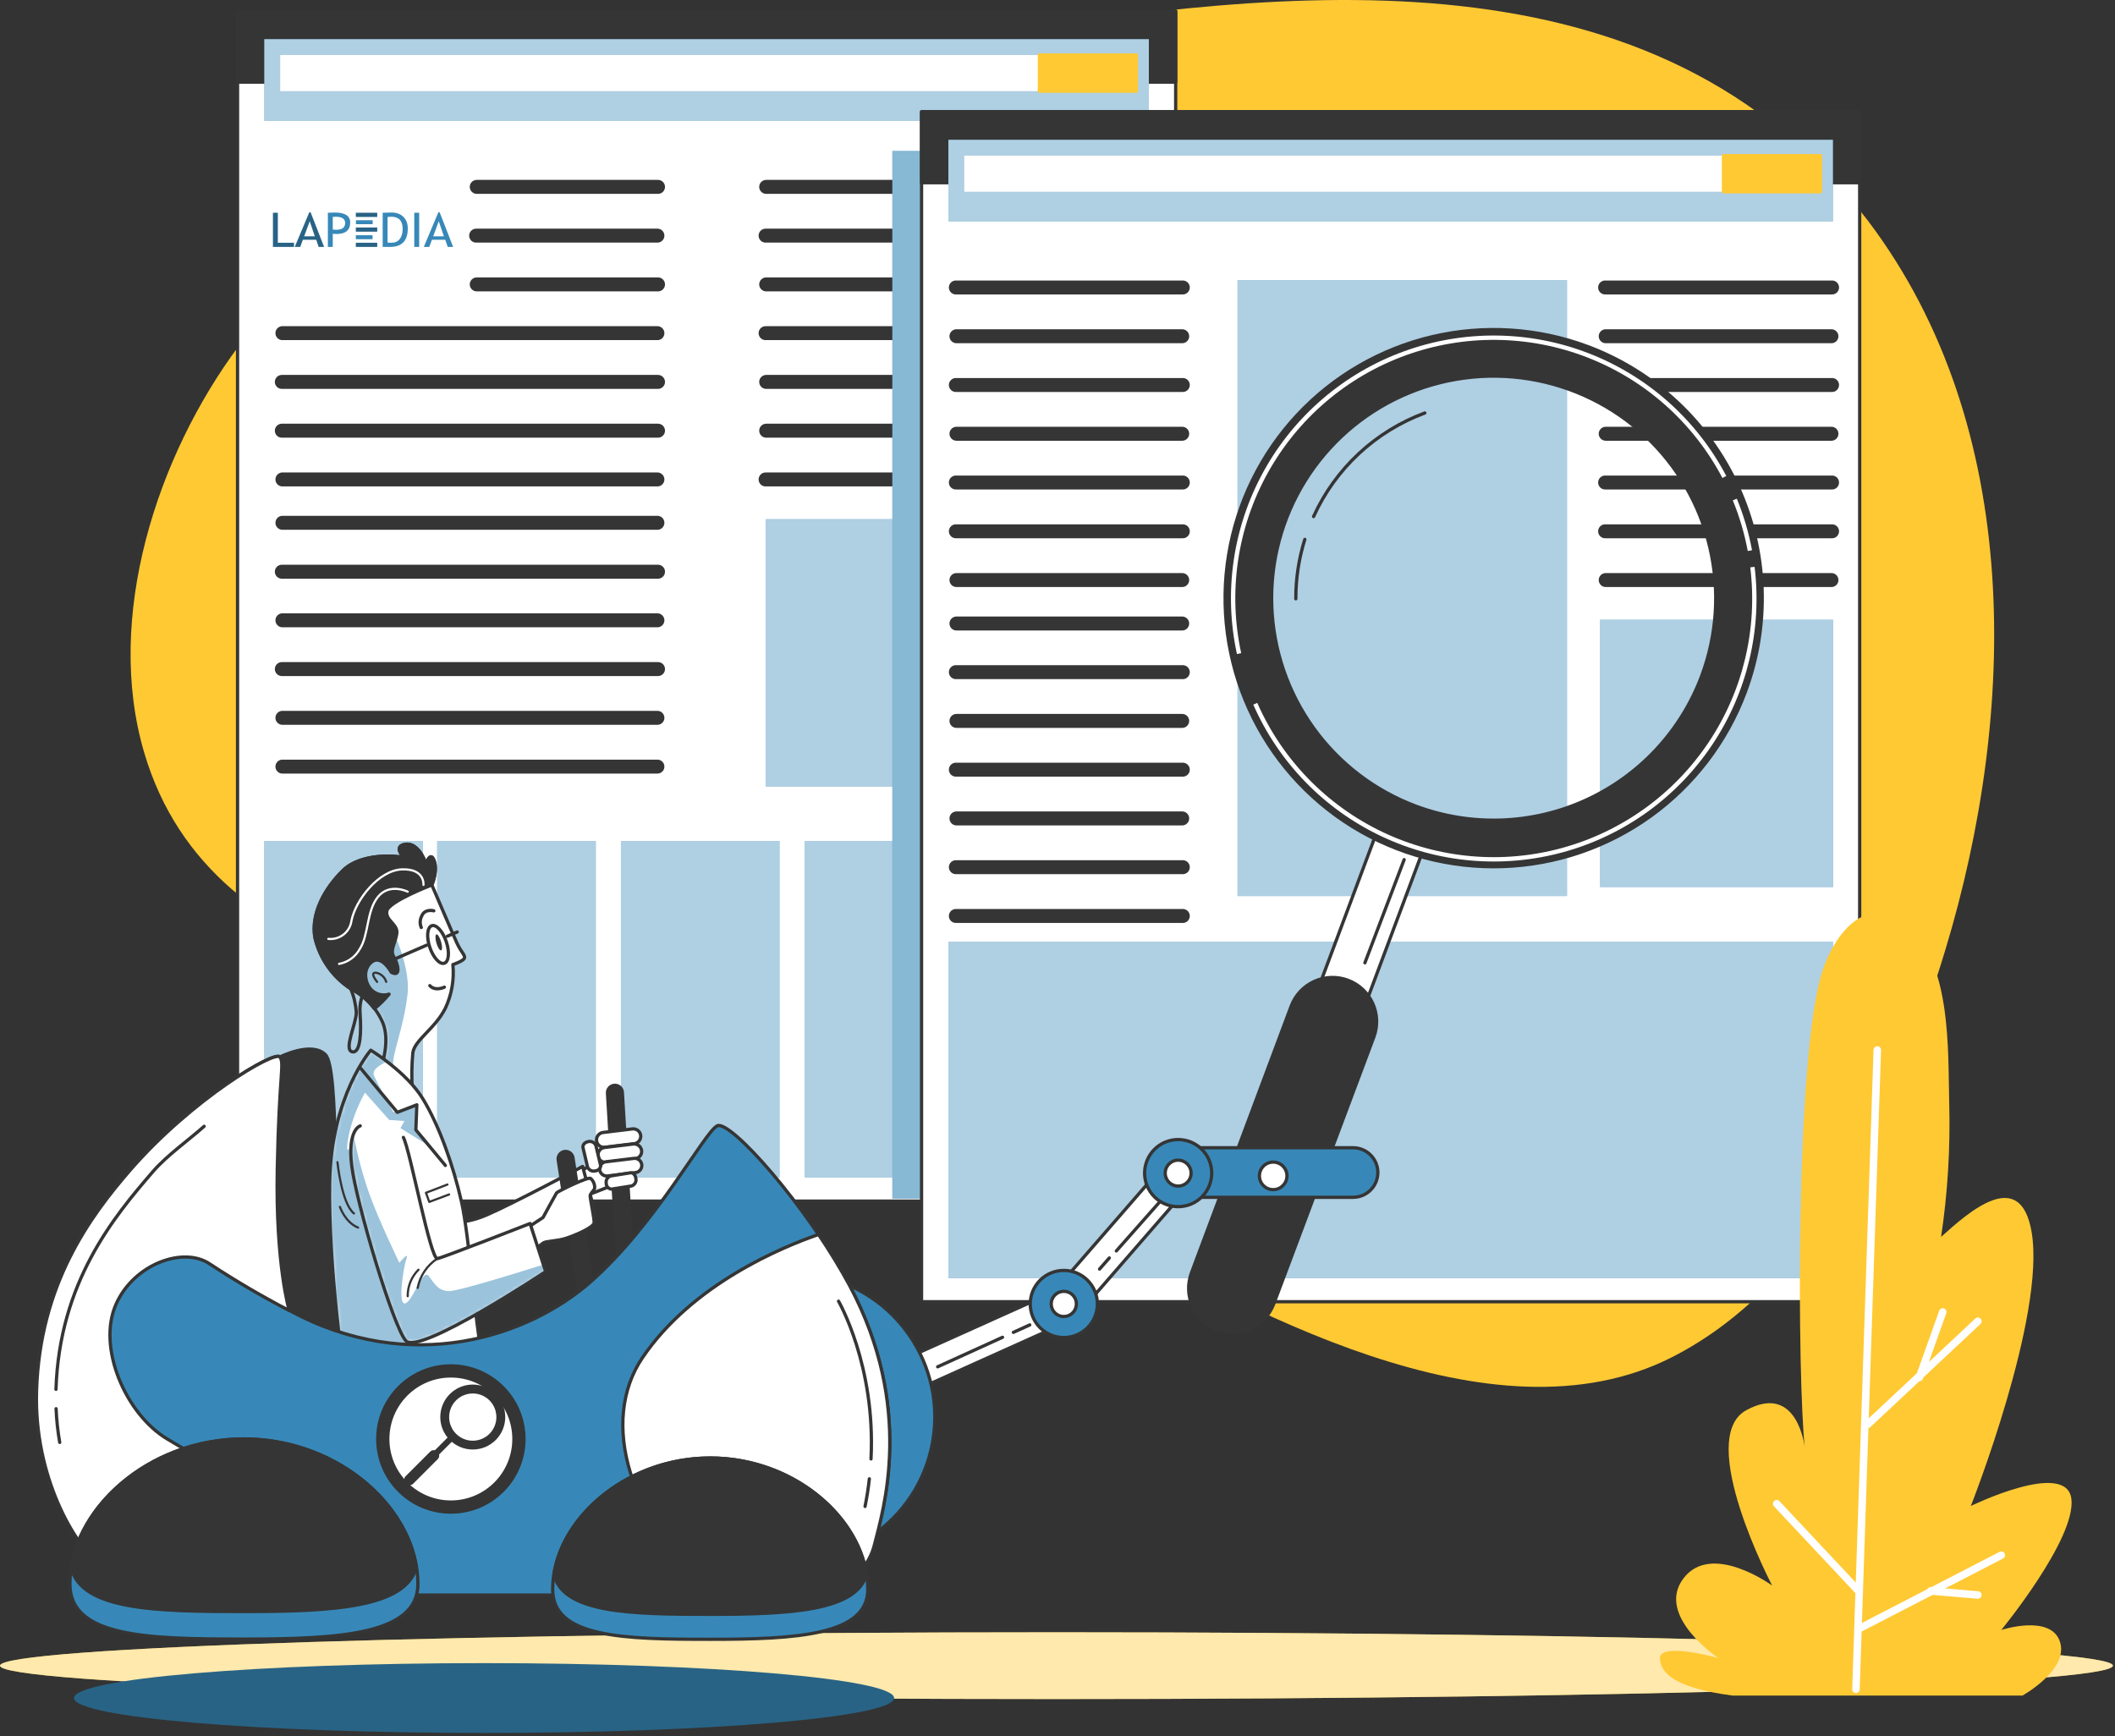 <svg width="486" height="399" viewBox="0 0 486 399" fill="none" xmlns="http://www.w3.org/2000/svg">
<rect x="0" y="0" width="486" height="399" fill="#333333" stroke="none"/>
<path d="M54.81 79.582C36.044 104.81 23.977 141.879 33.129 172.926C48.765 225.988 115.12 229.986 160.566 236.127C191.887 240.363 223.029 264.984 249.816 280.264C285.516 300.637 342.945 332.779 384.119 311.906C418.249 294.615 436.598 252.787 447.07 218.086C463.48 163.751 465.063 98.206 429.339 50.868C380.716 -13.392 295.655 -2.682 224.981 8.313C177.678 15.679 131.696 22.855 89.642 47.928C76.064 56.088 64.228 66.844 54.81 79.582Z" fill="#FFC933"/>
<path d="M0 382.747C0 386.983 108.659 390.422 242.76 390.422C376.861 390.422 485.52 386.983 485.52 382.747C485.52 378.51 376.861 375.071 242.82 375.071C108.778 375.071 0 378.51 0 382.747Z" fill="#FFC933"/>
<path opacity="0.6" d="M0 382.747C0 386.983 108.659 390.422 242.76 390.422C376.861 390.422 485.52 386.983 485.52 382.747C485.52 378.51 376.861 375.071 242.82 375.071C108.778 375.071 0 378.51 0 382.747Z" fill="white"/>
<path d="M270.155 2.554H54.586V275.992H270.155V2.554Z" fill="white" stroke="#353535" stroke-width="0.75" stroke-linecap="round" stroke-linejoin="round"/>
<path d="M270.155 2.554H54.586V18.869H270.155V2.554Z" fill="#353535" stroke="#353535" stroke-width="0.75" stroke-linecap="round" stroke-linejoin="round"/>
<path d="M97.164 193.263H60.727V270.601H97.164V193.263Z" fill="#3788B8"/>
<path opacity="0.6" d="M97.164 193.263H60.727V270.601H97.164V193.263Z" fill="white"/>
<path d="M136.899 193.263H100.461V270.601H136.899V193.263Z" fill="#3788B8"/>
<path opacity="0.6" d="M136.899 193.263H100.461V270.601H136.899V193.263Z" fill="white"/>
<path d="M179.119 193.263H142.682V270.601H179.119V193.263Z" fill="#3788B8"/>
<path opacity="0.6" d="M179.119 193.263H142.682V270.601H179.119V193.263Z" fill="white"/>
<path d="M221.328 193.263H184.891V270.601H221.328V193.263Z" fill="#3788B8"/>
<path opacity="0.6" d="M221.328 193.263H184.891V270.601H221.328V193.263Z" fill="white"/>
<path d="M264.573 193.263H228.135V270.601H264.573V193.263Z" fill="white" stroke="#353535" stroke-width="0.75" stroke-linecap="round" stroke-linejoin="round"/>
<path d="M263.99 9.003H60.738V27.746H263.99V9.003Z" fill="#3788B8"/>
<path opacity="0.6" d="M263.99 9.003H60.738V27.746H263.99V9.003Z" fill="white"/>
<path d="M261.133 12.645H64.391V20.939H261.133V12.645Z" fill="white"/>
<path d="M261.123 12.645H238.846V20.939H261.123V12.645Z" fill="#FFC933" stroke="#FFC933" stroke-width="0.75" stroke-linecap="round" stroke-linejoin="round"/>
<path d="M151.202 44.549H109.552C109.126 44.549 108.717 44.38 108.416 44.078C108.115 43.777 107.945 43.368 107.945 42.942C107.945 42.516 108.115 42.108 108.416 41.806C108.717 41.505 109.126 41.336 109.552 41.336H151.202C151.628 41.336 152.037 41.505 152.338 41.806C152.639 42.108 152.808 42.516 152.808 42.942C152.808 43.368 152.639 43.777 152.338 44.078C152.037 44.38 151.628 44.549 151.202 44.549Z" fill="#353535"/>
<path d="M151.201 55.747H109.551C109.329 55.766 109.106 55.739 108.895 55.667C108.685 55.595 108.491 55.48 108.327 55.33C108.163 55.179 108.032 54.996 107.942 54.793C107.853 54.589 107.807 54.369 107.807 54.146C107.807 53.923 107.853 53.703 107.942 53.499C108.032 53.296 108.163 53.113 108.327 52.962C108.491 52.812 108.685 52.697 108.895 52.625C109.106 52.553 109.329 52.526 109.551 52.545H151.201C151.602 52.58 151.975 52.764 152.247 53.06C152.519 53.356 152.67 53.744 152.67 54.146C152.67 54.548 152.519 54.936 152.247 55.232C151.975 55.528 151.602 55.712 151.201 55.747Z" fill="#353535"/>
<path d="M151.202 66.957H109.552C109.126 66.957 108.717 66.787 108.416 66.486C108.115 66.185 107.945 65.776 107.945 65.35C107.945 64.924 108.115 64.516 108.416 64.214C108.717 63.913 109.126 63.744 109.552 63.744H151.202C151.628 63.744 152.037 63.913 152.338 64.214C152.639 64.516 152.808 64.924 152.808 65.35C152.808 65.776 152.639 66.185 152.338 66.486C152.037 66.787 151.628 66.957 151.202 66.957Z" fill="#353535"/>
<path d="M151.201 78.155H64.759C64.359 78.12 63.986 77.936 63.714 77.64C63.442 77.344 63.291 76.956 63.291 76.554C63.291 76.152 63.442 75.764 63.714 75.468C63.986 75.172 64.359 74.988 64.759 74.954H151.201C151.602 74.988 151.975 75.172 152.247 75.468C152.519 75.764 152.669 76.152 152.669 76.554C152.669 76.956 152.519 77.344 152.247 77.64C151.975 77.936 151.602 78.12 151.201 78.155Z" fill="#353535"/>
<path d="M151.202 89.364H64.761C64.335 89.364 63.926 89.195 63.625 88.894C63.324 88.593 63.154 88.184 63.154 87.758C63.154 87.332 63.324 86.923 63.625 86.622C63.926 86.321 64.335 86.151 64.761 86.151H151.202C151.629 86.151 152.037 86.321 152.338 86.622C152.64 86.923 152.809 87.332 152.809 87.758C152.809 88.184 152.64 88.593 152.338 88.894C152.037 89.195 151.629 89.364 151.202 89.364Z" fill="#353535"/>
<path d="M151.202 100.574H64.761C64.335 100.574 63.926 100.405 63.625 100.104C63.324 99.802 63.154 99.394 63.154 98.968C63.154 98.542 63.324 98.133 63.625 97.832C63.926 97.531 64.335 97.361 64.761 97.361H151.202C151.629 97.361 152.037 97.531 152.338 97.832C152.64 98.133 152.809 98.542 152.809 98.968C152.809 99.394 152.64 99.802 152.338 100.104C152.037 100.405 151.629 100.574 151.202 100.574Z" fill="#353535"/>
<path d="M151.201 111.772H64.759C64.359 111.737 63.986 111.554 63.714 111.257C63.442 110.961 63.291 110.574 63.291 110.171C63.291 109.769 63.442 109.382 63.714 109.085C63.986 108.789 64.359 108.605 64.759 108.571H151.201C151.602 108.605 151.975 108.789 152.247 109.085C152.519 109.382 152.669 109.769 152.669 110.171C152.669 110.574 152.519 110.961 152.247 111.257C151.975 111.554 151.602 111.737 151.201 111.772Z" fill="#353535"/>
<path d="M151.201 121.732H64.759C64.359 121.698 63.986 121.514 63.714 121.218C63.442 120.921 63.291 120.534 63.291 120.132C63.291 119.73 63.442 119.342 63.714 119.046C63.986 118.749 64.359 118.566 64.759 118.531H151.201C151.602 118.566 151.975 118.749 152.247 119.046C152.519 119.342 152.669 119.73 152.669 120.132C152.669 120.534 152.519 120.921 152.247 121.218C151.975 121.514 151.602 121.698 151.201 121.732Z" fill="#353535"/>
<path d="M151.202 132.978H64.761C64.335 132.978 63.926 132.808 63.625 132.507C63.324 132.206 63.154 131.797 63.154 131.371C63.154 130.945 63.324 130.536 63.625 130.235C63.926 129.934 64.335 129.765 64.761 129.765H151.202C151.629 129.765 152.037 129.934 152.338 130.235C152.64 130.536 152.809 130.945 152.809 131.371C152.809 131.797 152.64 132.206 152.338 132.507C152.037 132.808 151.629 132.978 151.202 132.978Z" fill="#353535"/>
<path d="M151.201 144.14H64.759C64.359 144.105 63.986 143.922 63.714 143.626C63.442 143.329 63.291 142.942 63.291 142.54C63.291 142.137 63.442 141.75 63.714 141.453C63.986 141.157 64.359 140.974 64.759 140.939H151.201C151.602 140.974 151.975 141.157 152.247 141.453C152.519 141.75 152.669 142.137 152.669 142.54C152.669 142.942 152.519 143.329 152.247 143.626C151.975 143.922 151.602 144.105 151.201 144.14Z" fill="#353535"/>
<path d="M151.202 155.35H64.761C64.335 155.35 63.926 155.18 63.625 154.879C63.324 154.578 63.154 154.169 63.154 153.743C63.154 153.317 63.324 152.909 63.625 152.607C63.926 152.306 64.335 152.137 64.761 152.137H151.202C151.629 152.137 152.037 152.306 152.338 152.607C152.64 152.909 152.809 153.317 152.809 153.743C152.809 154.169 152.64 154.578 152.338 154.879C152.037 155.18 151.629 155.35 151.202 155.35Z" fill="#353535"/>
<path d="M151.201 166.548H64.759C64.359 166.513 63.986 166.33 63.714 166.033C63.442 165.737 63.291 165.349 63.291 164.947C63.291 164.545 63.442 164.158 63.714 163.861C63.986 163.565 64.359 163.381 64.759 163.347H151.201C151.602 163.381 151.975 163.565 152.247 163.861C152.519 164.158 152.669 164.545 152.669 164.947C152.669 165.349 152.519 165.737 152.247 166.033C151.975 166.33 151.602 166.513 151.201 166.548Z" fill="#353535"/>
<path d="M151.201 177.757H64.759C64.359 177.723 63.986 177.539 63.714 177.243C63.442 176.946 63.291 176.559 63.291 176.157C63.291 175.755 63.442 175.367 63.714 175.071C63.986 174.774 64.359 174.591 64.759 174.556H151.201C151.602 174.591 151.975 174.774 152.247 175.071C152.519 175.367 152.669 175.755 152.669 176.157C152.669 176.559 152.519 176.946 152.247 177.243C151.975 177.539 151.602 177.723 151.201 177.757Z" fill="#353535"/>
<path d="M262.468 44.549H176.062C175.636 44.549 175.227 44.38 174.926 44.078C174.624 43.777 174.455 43.368 174.455 42.942C174.455 42.516 174.624 42.108 174.926 41.806C175.227 41.505 175.636 41.336 176.062 41.336H262.468C262.894 41.336 263.302 41.505 263.603 41.806C263.905 42.108 264.074 42.516 264.074 42.942C264.074 43.368 263.905 43.777 263.603 44.078C263.302 44.38 262.894 44.549 262.468 44.549Z" fill="#353535"/>
<path d="M262.467 55.747H176.061C175.839 55.766 175.616 55.739 175.405 55.667C175.194 55.595 175.001 55.48 174.837 55.33C174.673 55.179 174.542 54.996 174.452 54.793C174.363 54.589 174.316 54.369 174.316 54.146C174.316 53.923 174.363 53.703 174.452 53.499C174.542 53.296 174.673 53.113 174.837 52.962C175.001 52.812 175.194 52.697 175.405 52.625C175.616 52.553 175.839 52.526 176.061 52.545H262.467C262.689 52.526 262.912 52.553 263.123 52.625C263.334 52.697 263.527 52.812 263.691 52.962C263.855 53.113 263.986 53.296 264.076 53.499C264.165 53.703 264.212 53.923 264.212 54.146C264.212 54.369 264.165 54.589 264.076 54.793C263.986 54.996 263.855 55.179 263.691 55.33C263.527 55.48 263.334 55.595 263.123 55.667C262.912 55.739 262.689 55.766 262.467 55.747Z" fill="#353535"/>
<path d="M262.468 66.957H176.062C175.636 66.957 175.227 66.787 174.926 66.486C174.624 66.185 174.455 65.776 174.455 65.35C174.455 64.924 174.624 64.516 174.926 64.214C175.227 63.913 175.636 63.744 176.062 63.744H262.468C262.894 63.744 263.302 63.913 263.603 64.214C263.905 64.516 264.074 64.924 264.074 65.35C264.074 65.776 263.905 66.185 263.603 66.486C263.302 66.787 262.894 66.957 262.468 66.957Z" fill="#353535"/>
<path d="M262.467 78.154H176.061C175.839 78.173 175.616 78.146 175.405 78.075C175.194 78.003 175.001 77.888 174.837 77.738C174.673 77.587 174.542 77.404 174.452 77.2C174.363 76.997 174.316 76.776 174.316 76.554C174.316 76.331 174.363 76.111 174.452 75.907C174.542 75.703 174.673 75.52 174.837 75.37C175.001 75.219 175.194 75.105 175.405 75.033C175.616 74.961 175.839 74.934 176.061 74.953H262.467C262.689 74.934 262.912 74.961 263.123 75.033C263.334 75.105 263.527 75.219 263.691 75.37C263.855 75.52 263.986 75.703 264.076 75.907C264.165 76.111 264.212 76.331 264.212 76.554C264.212 76.776 264.165 76.997 264.076 77.2C263.986 77.404 263.855 77.587 263.691 77.738C263.527 77.888 263.334 78.003 263.123 78.075C262.912 78.146 262.689 78.173 262.467 78.154Z" fill="#353535"/>
<path d="M262.468 89.364H176.062C175.636 89.364 175.227 89.195 174.926 88.894C174.624 88.593 174.455 88.184 174.455 87.758C174.455 87.332 174.624 86.923 174.926 86.622C175.227 86.321 175.636 86.151 176.062 86.151H262.468C262.894 86.151 263.302 86.321 263.603 86.622C263.905 86.923 264.074 87.332 264.074 87.758C264.074 88.184 263.905 88.593 263.603 88.894C263.302 89.195 262.894 89.364 262.468 89.364Z" fill="#353535"/>
<path d="M262.468 100.574H176.062C175.851 100.574 175.642 100.533 175.447 100.452C175.252 100.371 175.075 100.253 174.926 100.104C174.776 99.955 174.658 99.778 174.577 99.583C174.497 99.388 174.455 99.179 174.455 98.968C174.455 98.757 174.497 98.548 174.577 98.353C174.658 98.158 174.776 97.981 174.926 97.832C175.075 97.683 175.252 97.564 175.447 97.484C175.642 97.403 175.851 97.361 176.062 97.361H262.468C262.678 97.361 262.887 97.403 263.082 97.484C263.277 97.564 263.454 97.683 263.603 97.832C263.753 97.981 263.871 98.158 263.952 98.353C264.032 98.548 264.074 98.757 264.074 98.968C264.074 99.179 264.032 99.388 263.952 99.583C263.871 99.778 263.753 99.955 263.603 100.104C263.454 100.253 263.277 100.371 263.082 100.452C262.887 100.533 262.678 100.574 262.468 100.574Z" fill="#353535"/>
<path d="M262.467 111.772H176.061C175.839 111.791 175.616 111.764 175.405 111.692C175.194 111.62 175.001 111.506 174.837 111.355C174.673 111.205 174.542 111.022 174.452 110.818C174.363 110.614 174.316 110.394 174.316 110.171C174.316 109.949 174.363 109.729 174.452 109.525C174.542 109.321 174.673 109.138 174.837 108.988C175.001 108.837 175.194 108.722 175.405 108.651C175.616 108.579 175.839 108.552 176.061 108.571H262.467C262.689 108.552 262.912 108.579 263.123 108.651C263.334 108.722 263.527 108.837 263.691 108.988C263.855 109.138 263.986 109.321 264.076 109.525C264.165 109.729 264.212 109.949 264.212 110.171C264.212 110.394 264.165 110.614 264.076 110.818C263.986 111.022 263.855 111.205 263.691 111.355C263.527 111.506 263.334 111.62 263.123 111.692C262.912 111.764 262.689 111.791 262.467 111.772Z" fill="#353535"/>
<path d="M264.025 119.305H175.965V180.721H264.025V119.305Z" fill="#3788B8"/>
<path opacity="0.6" d="M264.025 119.305H175.965V180.721H264.025V119.305Z" fill="white"/>
<path d="M294.799 34.684H205.049V275.433H294.799V34.684Z" fill="#3788B8"/>
<path opacity="0.4" d="M294.799 34.684H205.049V275.433H294.799V34.684Z" fill="white"/>
<path d="M427.33 25.675H211.762V299.114H427.33V25.675Z" fill="white" stroke="#353535" stroke-width="0.75" stroke-linecap="round" stroke-linejoin="round"/>
<path d="M427.33 25.675H211.762V41.99H427.33V25.675Z" fill="#353535" stroke="#353535" stroke-width="0.75" stroke-linecap="round" stroke-linejoin="round"/>
<path d="M360.071 64.398H284.375V205.901H360.071V64.398Z" fill="#3788B8"/>
<path opacity="0.6" d="M360.071 64.398H284.375V205.901H360.071V64.398Z" fill="white"/>
<path d="M421.178 216.373H217.926V293.711H421.178V216.373Z" fill="#3788B8"/>
<path opacity="0.6" d="M421.178 216.373H217.926V293.711H421.178V216.373Z" fill="white"/>
<path d="M421.178 32.125H217.926V50.867H421.178V32.125Z" fill="#3788B8"/>
<path opacity="0.6" d="M421.178 32.125H217.926V50.867H421.178V32.125Z" fill="white"/>
<path d="M418.321 35.767H221.578V44.061H418.321V35.767Z" fill="white"/>
<path d="M418.31 35.767H396.033V44.061H418.31V35.767Z" fill="#FFC933" stroke="#FFC933" stroke-width="0.75" stroke-linecap="round" stroke-linejoin="round"/>
<path d="M271.654 67.659H219.782C219.56 67.678 219.337 67.651 219.126 67.579C218.915 67.507 218.722 67.392 218.558 67.242C218.394 67.091 218.263 66.909 218.173 66.705C218.083 66.501 218.037 66.281 218.037 66.058C218.037 65.835 218.083 65.615 218.173 65.412C218.263 65.208 218.394 65.025 218.558 64.874C218.722 64.724 218.915 64.609 219.126 64.537C219.337 64.466 219.56 64.439 219.782 64.458H271.654C271.876 64.439 272.099 64.466 272.31 64.537C272.52 64.609 272.714 64.724 272.878 64.874C273.042 65.025 273.173 65.208 273.263 65.412C273.352 65.615 273.399 65.835 273.399 66.058C273.399 66.281 273.352 66.501 273.263 66.705C273.173 66.909 273.042 67.091 272.878 67.242C272.714 67.392 272.52 67.507 272.31 67.579C272.099 67.651 271.876 67.678 271.654 67.659Z" fill="#353535"/>
<path d="M271.654 78.868H219.782C219.356 78.868 218.948 78.699 218.646 78.398C218.345 78.097 218.176 77.688 218.176 77.262C218.176 76.836 218.345 76.427 218.646 76.126C218.948 75.825 219.356 75.655 219.782 75.655H271.654C272.08 75.655 272.489 75.825 272.79 76.126C273.092 76.427 273.261 76.836 273.261 77.262C273.261 77.688 273.092 78.097 272.79 78.398C272.489 78.699 272.08 78.868 271.654 78.868Z" fill="#353535"/>
<path d="M271.654 90.066H219.782C219.56 90.086 219.337 90.058 219.126 89.987C218.915 89.915 218.722 89.8 218.558 89.65C218.394 89.499 218.263 89.316 218.173 89.112C218.083 88.909 218.037 88.689 218.037 88.466C218.037 88.243 218.083 88.023 218.173 87.819C218.263 87.615 218.394 87.433 218.558 87.282C218.722 87.132 218.915 87.017 219.126 86.945C219.337 86.873 219.56 86.846 219.782 86.865H271.654C271.876 86.846 272.099 86.873 272.31 86.945C272.52 87.017 272.714 87.132 272.878 87.282C273.042 87.433 273.173 87.615 273.263 87.819C273.352 88.023 273.399 88.243 273.399 88.466C273.399 88.689 273.352 88.909 273.263 89.112C273.173 89.316 273.042 89.499 272.878 89.65C272.714 89.8 272.52 89.915 272.31 89.987C272.099 90.058 271.876 90.086 271.654 90.066Z" fill="#353535"/>
<path d="M271.654 101.276H219.782C219.571 101.276 219.362 101.234 219.167 101.154C218.973 101.073 218.795 100.955 218.646 100.805C218.497 100.656 218.379 100.479 218.298 100.284C218.217 100.089 218.176 99.88 218.176 99.669C218.176 99.459 218.217 99.25 218.298 99.055C218.379 98.86 218.497 98.683 218.646 98.534C218.795 98.384 218.973 98.266 219.167 98.185C219.362 98.105 219.571 98.063 219.782 98.063H271.654C272.08 98.063 272.489 98.232 272.79 98.534C273.092 98.835 273.261 99.243 273.261 99.669C273.261 100.096 273.092 100.504 272.79 100.805C272.489 101.107 272.08 101.276 271.654 101.276Z" fill="#353535"/>
<path d="M271.654 112.474H219.782C219.56 112.493 219.337 112.466 219.126 112.394C218.915 112.323 218.722 112.208 218.558 112.057C218.394 111.907 218.263 111.724 218.173 111.52C218.083 111.316 218.037 111.096 218.037 110.874C218.037 110.651 218.083 110.431 218.173 110.227C218.263 110.023 218.394 109.84 218.558 109.69C218.722 109.539 218.915 109.425 219.126 109.353C219.337 109.281 219.56 109.254 219.782 109.273H271.654C271.876 109.254 272.099 109.281 272.31 109.353C272.52 109.425 272.714 109.539 272.878 109.69C273.042 109.84 273.173 110.023 273.263 110.227C273.352 110.431 273.399 110.651 273.399 110.874C273.399 111.096 273.352 111.316 273.263 111.52C273.173 111.724 273.042 111.907 272.878 112.057C272.714 112.208 272.52 112.323 272.31 112.394C272.099 112.466 271.876 112.493 271.654 112.474Z" fill="#353535"/>
<path d="M271.654 123.684H219.782C219.56 123.703 219.337 123.676 219.126 123.604C218.915 123.533 218.722 123.418 218.558 123.267C218.394 123.117 218.263 122.934 218.173 122.73C218.083 122.526 218.037 122.306 218.037 122.084C218.037 121.861 218.083 121.641 218.173 121.437C218.263 121.233 218.394 121.05 218.558 120.9C218.722 120.749 218.915 120.635 219.126 120.563C219.337 120.491 219.56 120.464 219.782 120.483H271.654C271.876 120.464 272.099 120.491 272.31 120.563C272.52 120.635 272.714 120.749 272.878 120.9C273.042 121.05 273.173 121.233 273.263 121.437C273.352 121.641 273.399 121.861 273.399 122.084C273.399 122.306 273.352 122.526 273.263 122.73C273.173 122.934 273.042 123.117 272.878 123.267C272.714 123.418 272.52 123.533 272.31 123.604C272.099 123.676 271.876 123.703 271.654 123.684Z" fill="#353535"/>
<path d="M271.654 134.894H219.782C219.571 134.894 219.362 134.852 219.167 134.771C218.973 134.691 218.795 134.572 218.646 134.423C218.497 134.274 218.379 134.097 218.298 133.902C218.217 133.707 218.176 133.498 218.176 133.287C218.176 133.076 218.217 132.867 218.298 132.672C218.379 132.477 218.497 132.3 218.646 132.151C218.795 132.002 218.973 131.884 219.167 131.803C219.362 131.722 219.571 131.681 219.782 131.681H271.654C272.08 131.681 272.489 131.85 272.79 132.151C273.092 132.452 273.261 132.861 273.261 133.287C273.261 133.713 273.092 134.122 272.79 134.423C272.489 134.724 272.08 134.894 271.654 134.894Z" fill="#353535"/>
<path d="M271.654 144.878H219.782C219.356 144.878 218.948 144.709 218.646 144.408C218.345 144.106 218.176 143.698 218.176 143.272C218.176 142.845 218.345 142.437 218.646 142.136C218.948 141.834 219.356 141.665 219.782 141.665H271.654C272.08 141.665 272.489 141.834 272.79 142.136C273.092 142.437 273.261 142.845 273.261 143.272C273.261 143.698 273.092 144.106 272.79 144.408C272.489 144.709 272.08 144.878 271.654 144.878Z" fill="#353535"/>
<path d="M271.654 156.052H219.782C219.56 156.071 219.337 156.044 219.126 155.972C218.915 155.9 218.722 155.786 218.558 155.635C218.394 155.485 218.263 155.302 218.173 155.098C218.083 154.894 218.037 154.674 218.037 154.451C218.037 154.229 218.083 154.008 218.173 153.805C218.263 153.601 218.394 153.418 218.558 153.267C218.722 153.117 218.915 153.002 219.126 152.93C219.337 152.859 219.56 152.832 219.782 152.851H271.654C271.876 152.832 272.099 152.859 272.31 152.93C272.52 153.002 272.714 153.117 272.878 153.267C273.042 153.418 273.173 153.601 273.263 153.805C273.352 154.008 273.399 154.229 273.399 154.451C273.399 154.674 273.352 154.894 273.263 155.098C273.173 155.302 273.042 155.485 272.878 155.635C272.714 155.786 272.52 155.9 272.31 155.972C272.099 156.044 271.876 156.071 271.654 156.052Z" fill="#353535"/>
<path d="M271.654 167.262H219.782C219.356 167.262 218.948 167.093 218.646 166.791C218.345 166.49 218.176 166.081 218.176 165.655C218.176 165.229 218.345 164.821 218.646 164.519C218.948 164.218 219.356 164.049 219.782 164.049H271.654C272.08 164.049 272.489 164.218 272.79 164.519C273.092 164.821 273.261 165.229 273.261 165.655C273.261 166.081 273.092 166.49 272.79 166.791C272.489 167.093 272.08 167.262 271.654 167.262Z" fill="#353535"/>
<path d="M271.654 178.459H219.782C219.56 178.479 219.337 178.451 219.126 178.38C218.915 178.308 218.722 178.193 218.558 178.043C218.394 177.892 218.263 177.709 218.173 177.506C218.083 177.302 218.037 177.082 218.037 176.859C218.037 176.636 218.083 176.416 218.173 176.212C218.263 176.009 218.394 175.826 218.558 175.675C218.722 175.525 218.915 175.41 219.126 175.338C219.337 175.266 219.56 175.239 219.782 175.258H271.654C271.876 175.239 272.099 175.266 272.31 175.338C272.52 175.41 272.714 175.525 272.878 175.675C273.042 175.826 273.173 176.009 273.263 176.212C273.352 176.416 273.399 176.636 273.399 176.859C273.399 177.082 273.352 177.302 273.263 177.506C273.173 177.709 273.042 177.892 272.878 178.043C272.714 178.193 272.52 178.308 272.31 178.38C272.099 178.451 271.876 178.479 271.654 178.459Z" fill="#353535"/>
<path d="M271.654 189.67H219.782C219.356 189.67 218.948 189.5 218.646 189.199C218.345 188.898 218.176 188.489 218.176 188.063C218.176 187.637 218.345 187.228 218.646 186.927C218.948 186.626 219.356 186.457 219.782 186.457H271.654C272.08 186.457 272.489 186.626 272.79 186.927C273.092 187.228 273.261 187.637 273.261 188.063C273.261 188.489 273.092 188.898 272.79 189.199C272.489 189.5 272.08 189.67 271.654 189.67Z" fill="#353535"/>
<path d="M271.654 200.867H219.782C219.56 200.886 219.337 200.859 219.126 200.787C218.915 200.716 218.722 200.601 218.558 200.45C218.394 200.3 218.263 200.117 218.173 199.913C218.083 199.709 218.037 199.489 218.037 199.267C218.037 199.044 218.083 198.824 218.173 198.62C218.263 198.416 218.394 198.233 218.558 198.083C218.722 197.932 218.915 197.818 219.126 197.746C219.337 197.674 219.56 197.647 219.782 197.666H271.654C271.876 197.647 272.099 197.674 272.31 197.746C272.52 197.818 272.714 197.932 272.878 198.083C273.042 198.233 273.173 198.416 273.263 198.62C273.352 198.824 273.399 199.044 273.399 199.267C273.399 199.489 273.352 199.709 273.263 199.913C273.173 200.117 273.042 200.3 272.878 200.45C272.714 200.601 272.52 200.716 272.31 200.787C272.099 200.859 271.876 200.886 271.654 200.867Z" fill="#353535"/>
<path d="M271.654 212.077H219.782C219.56 212.096 219.337 212.069 219.126 211.997C218.915 211.926 218.722 211.811 218.558 211.66C218.394 211.51 218.263 211.327 218.173 211.123C218.083 210.919 218.037 210.699 218.037 210.477C218.037 210.254 218.083 210.034 218.173 209.83C218.263 209.626 218.394 209.443 218.558 209.293C218.722 209.142 218.915 209.028 219.126 208.956C219.337 208.884 219.56 208.857 219.782 208.876H271.654C271.876 208.857 272.099 208.884 272.31 208.956C272.52 209.028 272.714 209.142 272.878 209.293C273.042 209.443 273.173 209.626 273.263 209.83C273.352 210.034 273.399 210.254 273.399 210.477C273.399 210.699 273.352 210.919 273.263 211.123C273.173 211.327 273.042 211.51 272.878 211.66C272.714 211.811 272.52 211.926 272.31 211.997C272.099 212.069 271.876 212.096 271.654 212.077Z" fill="#353535"/>
<path d="M420.786 67.659H368.973C368.751 67.678 368.528 67.651 368.317 67.579C368.107 67.507 367.913 67.392 367.749 67.242C367.585 67.091 367.454 66.909 367.364 66.705C367.275 66.501 367.229 66.281 367.229 66.058C367.229 65.835 367.275 65.615 367.364 65.412C367.454 65.208 367.585 65.025 367.749 64.874C367.913 64.724 368.107 64.609 368.317 64.537C368.528 64.466 368.751 64.439 368.973 64.458H420.845C421.067 64.439 421.29 64.466 421.501 64.537C421.712 64.609 421.905 64.724 422.069 64.874C422.234 65.025 422.364 65.208 422.454 65.412C422.544 65.615 422.59 65.835 422.59 66.058C422.59 66.281 422.544 66.501 422.454 66.705C422.364 66.909 422.234 67.091 422.069 67.242C421.905 67.392 421.712 67.507 421.501 67.579C421.29 67.651 421.067 67.678 420.845 67.659H420.786Z" fill="#353535"/>
<path d="M420.784 78.868H368.972C368.761 78.868 368.552 78.827 368.357 78.746C368.162 78.665 367.985 78.547 367.836 78.398C367.687 78.249 367.568 78.072 367.488 77.877C367.407 77.682 367.365 77.473 367.365 77.262C367.365 77.051 367.407 76.842 367.488 76.647C367.568 76.452 367.687 76.275 367.836 76.126C367.985 75.977 368.162 75.858 368.357 75.778C368.552 75.697 368.761 75.655 368.972 75.655H420.844C421.27 75.655 421.679 75.825 421.98 76.126C422.281 76.427 422.45 76.836 422.45 77.262C422.45 77.688 422.281 78.097 421.98 78.398C421.679 78.699 421.27 78.868 420.844 78.868H420.784Z" fill="#353535"/>
<path d="M420.786 90.066H368.973C368.751 90.086 368.528 90.058 368.317 89.987C368.107 89.915 367.913 89.8 367.749 89.65C367.585 89.499 367.454 89.316 367.364 89.112C367.275 88.909 367.229 88.689 367.229 88.466C367.229 88.243 367.275 88.023 367.364 87.819C367.454 87.615 367.585 87.433 367.749 87.282C367.913 87.132 368.107 87.017 368.317 86.945C368.528 86.873 368.751 86.846 368.973 86.865H420.845C421.067 86.846 421.29 86.873 421.501 86.945C421.712 87.017 421.905 87.132 422.069 87.282C422.234 87.433 422.364 87.615 422.454 87.819C422.544 88.023 422.59 88.243 422.59 88.466C422.59 88.689 422.544 88.909 422.454 89.112C422.364 89.316 422.234 89.499 422.069 89.65C421.905 89.8 421.712 89.915 421.501 89.987C421.29 90.058 421.067 90.086 420.845 90.066H420.786Z" fill="#353535"/>
<path d="M420.784 101.276H368.972C368.761 101.276 368.552 101.234 368.357 101.154C368.162 101.073 367.985 100.955 367.836 100.805C367.687 100.656 367.568 100.479 367.488 100.284C367.407 100.089 367.365 99.88 367.365 99.669C367.365 99.459 367.407 99.25 367.488 99.055C367.568 98.86 367.687 98.683 367.836 98.534C367.985 98.384 368.162 98.266 368.357 98.185C368.552 98.105 368.761 98.063 368.972 98.063H420.844C421.27 98.063 421.679 98.232 421.98 98.534C422.281 98.835 422.45 99.243 422.45 99.669C422.45 100.096 422.281 100.504 421.98 100.805C421.679 101.107 421.27 101.276 420.844 101.276H420.784Z" fill="#353535"/>
<path d="M420.786 112.474H368.973C368.751 112.493 368.528 112.466 368.317 112.394C368.107 112.323 367.913 112.208 367.749 112.057C367.585 111.907 367.454 111.724 367.364 111.52C367.275 111.316 367.229 111.096 367.229 110.874C367.229 110.651 367.275 110.431 367.364 110.227C367.454 110.023 367.585 109.84 367.749 109.69C367.913 109.539 368.107 109.425 368.317 109.353C368.528 109.281 368.751 109.254 368.973 109.273H420.845C421.067 109.254 421.29 109.281 421.501 109.353C421.712 109.425 421.905 109.539 422.069 109.69C422.234 109.84 422.364 110.023 422.454 110.227C422.544 110.431 422.59 110.651 422.59 110.874C422.59 111.096 422.544 111.316 422.454 111.52C422.364 111.724 422.234 111.907 422.069 112.057C421.905 112.208 421.712 112.323 421.501 112.394C421.29 112.466 421.067 112.493 420.845 112.474H420.786Z" fill="#353535"/>
<path d="M420.786 123.684H368.973C368.751 123.703 368.528 123.676 368.317 123.604C368.107 123.533 367.913 123.418 367.749 123.267C367.585 123.117 367.454 122.934 367.364 122.73C367.275 122.526 367.229 122.306 367.229 122.084C367.229 121.861 367.275 121.641 367.364 121.437C367.454 121.233 367.585 121.05 367.749 120.9C367.913 120.749 368.107 120.635 368.317 120.563C368.528 120.491 368.751 120.464 368.973 120.483H420.845C421.067 120.464 421.29 120.491 421.501 120.563C421.712 120.635 421.905 120.749 422.069 120.9C422.234 121.05 422.364 121.233 422.454 121.437C422.544 121.641 422.59 121.861 422.59 122.084C422.59 122.306 422.544 122.526 422.454 122.73C422.364 122.934 422.234 123.117 422.069 123.267C421.905 123.418 421.712 123.533 421.501 123.604C421.29 123.676 421.067 123.703 420.845 123.684H420.786Z" fill="#353535"/>
<path d="M420.784 134.894H368.972C368.761 134.894 368.552 134.852 368.357 134.771C368.162 134.691 367.985 134.572 367.836 134.423C367.687 134.274 367.568 134.097 367.488 133.902C367.407 133.707 367.365 133.498 367.365 133.287C367.365 133.076 367.407 132.867 367.488 132.672C367.568 132.477 367.687 132.3 367.836 132.151C367.985 132.002 368.162 131.884 368.357 131.803C368.552 131.722 368.761 131.681 368.972 131.681H420.844C421.27 131.681 421.679 131.85 421.98 132.151C422.281 132.452 422.45 132.861 422.45 133.287C422.45 133.713 422.281 134.122 421.98 134.423C421.679 134.724 421.27 134.894 420.844 134.894H420.784Z" fill="#353535"/>
<path d="M421.214 142.415H367.676V203.831H421.214V142.415Z" fill="#3788B8"/>
<path opacity="0.6" d="M421.214 142.415H367.676V203.831H421.214V142.415Z" fill="white"/>
<path d="M447.905 253.632C447.584 241.541 448.524 220.907 437.909 212.41C428.591 204.949 421.344 215.076 418.738 223.239C412.395 243.053 413.074 317.618 414.716 332.636C414.716 332.636 413.097 317.594 401.281 324.044C389.464 330.494 407.231 364.349 407.231 364.349C407.231 364.349 393.26 354.139 386.81 362.731C380.36 371.323 394.878 381.009 394.878 381.009C394.878 381.009 381.443 377.249 381.443 381.009C381.443 384.77 385.739 387.995 398.103 389.613H464.743C464.743 389.613 475.453 383.663 473.347 377.249C471.241 370.835 459.864 374.548 459.864 374.548C459.864 374.548 477.06 353.592 475.977 344.453C474.894 335.313 452.867 346.059 452.867 346.059C452.867 346.059 470.075 302.529 466.85 283.179C464.303 267.936 452.474 278.419 446.037 284.227C447.55 274.102 448.175 263.865 447.905 253.632Z" fill="#FFC933"/>
<path opacity="0.1" d="M447.905 253.632C447.584 241.541 448.524 220.907 437.909 212.41C428.591 204.949 421.344 215.076 418.738 223.239C412.395 243.053 413.074 317.618 414.716 332.636C414.716 332.636 413.097 317.594 401.281 324.044C389.464 330.494 407.231 364.349 407.231 364.349C407.231 364.349 393.26 354.139 386.81 362.731C380.36 371.323 394.878 381.009 394.878 381.009C394.878 381.009 381.443 377.249 381.443 381.009C381.443 384.77 385.739 387.995 398.103 389.613H464.743C464.743 389.613 475.453 383.663 473.347 377.249C471.241 370.835 459.864 374.548 459.864 374.548C459.864 374.548 477.06 353.592 475.977 344.453C474.894 335.313 452.867 346.059 452.867 346.059C452.867 346.059 470.075 302.529 466.85 283.179C464.303 267.936 452.474 278.419 446.037 284.227C447.55 274.102 448.175 263.865 447.905 253.632Z" fill="#FFC933"/>
<path d="M426.475 388.173L431.377 241.268" stroke="white" stroke-width="1.727" stroke-linecap="round" stroke-linejoin="round"/>
<path d="M429.223 327.269L454.486 303.612" stroke="white" stroke-width="1.727" stroke-linecap="round" stroke-linejoin="round"/>
<path d="M441.051 316.511L446.418 301.47" stroke="white" stroke-width="1.727" stroke-linecap="round" stroke-linejoin="round"/>
<path d="M408.266 345.536L427.246 365.778" stroke="white" stroke-width="1.727" stroke-linecap="round" stroke-linejoin="round"/>
<path d="M459.864 357.364L427.615 374.024" stroke="white" stroke-width="1.727" stroke-linecap="round" stroke-linejoin="round"/>
<path d="M443.609 365.575L454.486 366.503" stroke="white" stroke-width="1.727" stroke-linecap="round" stroke-linejoin="round"/>
<path d="M205.454 390.184C205.454 394.611 163.269 398.205 111.242 398.205C59.215 398.205 17.018 394.635 17.018 390.184C17.018 385.734 59.203 382.164 111.242 382.164C163.281 382.164 205.454 385.757 205.454 390.184Z" fill="#286385"/>
<path d="M64.331 242.874C64.331 242.874 71.614 239.185 74.779 242.351C77.945 245.516 76.671 279.384 77.624 290.141C78.2 296.557 79.384 302.905 81.158 309.098C81.158 309.098 70.71 307.206 62.796 303.148C62.796 303.148 55.835 269.352 64.331 242.874Z" fill="#353535" stroke="#353535" stroke-width="0.75" stroke-linecap="round" stroke-linejoin="round"/>
<path d="M209.334 319.57C208.477 319.569 207.646 319.278 206.976 318.746C206.305 318.213 205.834 317.469 205.64 316.635C205.446 315.801 205.539 314.926 205.905 314.152C206.271 313.377 206.888 312.749 207.656 312.37L242.059 296.9L268.762 266.186C269.411 265.416 270.339 264.935 271.342 264.849C272.345 264.763 273.341 265.079 274.111 265.728C274.881 266.377 275.362 267.305 275.448 268.308C275.534 269.311 275.218 270.307 274.569 271.077L247.354 302.398C247.028 302.798 246.623 303.126 246.164 303.362L211.035 319.177C210.508 319.444 209.924 319.579 209.334 319.57Z" fill="white" stroke="#353535" stroke-width="0.75" stroke-linecap="round" stroke-linejoin="round"/>
<path d="M232.859 306.158L236.632 304.445" stroke="#353535" stroke-width="0.75" stroke-linecap="round" stroke-linejoin="round"/>
<path d="M215.461 314.072L230.372 307.289" stroke="#353535" stroke-width="0.75" stroke-linecap="round" stroke-linejoin="round"/>
<path d="M266.454 276.218L256.518 287.451" stroke="#353535" stroke-width="0.75" stroke-linecap="round" stroke-linejoin="round"/>
<path d="M254.909 289.058L252.66 291.617" stroke="#353535" stroke-width="0.75" stroke-linecap="round" stroke-linejoin="round"/>
<path d="M213.915 333.214C218.123 315.466 207.147 297.667 189.399 293.459C171.651 289.25 153.852 300.227 149.643 317.975C145.435 335.723 156.411 353.522 174.159 357.73C191.907 361.938 209.706 350.962 213.915 333.214Z" fill="#3788B8" stroke="#353535" stroke-width="0.748" stroke-linecap="round" stroke-linejoin="round"/>
<path d="M99.235 203.354C99.235 203.354 103.995 214.516 104.994 216.694C105.994 218.872 106.946 219.467 106.72 220.157C106.494 220.847 104.066 221.644 104.066 221.644C104.403 225.079 103.807 228.541 102.341 231.664C99.961 236.424 95.32 238.911 94.867 241.898C94.601 244.77 94.561 247.659 94.748 250.538L87.727 244.778C87.727 244.778 89.679 239.137 87.954 234.996C86.491 231.607 83.883 228.84 80.587 227.178C76.484 224.485 73.564 220.326 72.424 215.552C71.389 210.018 74.602 204.151 78.862 200.01C83.122 195.869 91.523 196.678 92.452 197.023C93.38 197.368 90.143 194.643 93.023 194.025C95.903 193.406 97.628 197.595 97.783 198.285C97.938 198.975 98.818 195.298 99.746 197.714C100.675 200.129 99.235 203.354 99.235 203.354Z" fill="white"/>
<mask id="mask0_645_2624" style="mask-type:luminance" maskUnits="userSpaceOnUse" x="72" y="193" width="35" height="58">
<path d="M99.235 203.354C99.235 203.354 103.995 214.516 104.994 216.694C105.994 218.872 106.946 219.467 106.72 220.157C106.494 220.847 104.066 221.644 104.066 221.644C104.403 225.079 103.807 228.541 102.341 231.664C99.961 236.424 95.32 238.911 94.867 241.898C94.601 244.77 94.561 247.659 94.748 250.538L87.727 244.778C87.727 244.778 89.679 239.137 87.954 234.996C86.491 231.607 83.883 228.84 80.587 227.178C76.484 224.485 73.564 220.326 72.424 215.552C71.389 210.018 74.602 204.151 78.862 200.01C83.122 195.869 91.523 196.678 92.452 197.023C93.38 197.368 90.143 194.643 93.023 194.025C95.903 193.406 97.628 197.595 97.783 198.285C97.938 198.975 98.818 195.298 99.746 197.714C100.675 200.129 99.235 203.354 99.235 203.354Z" fill="white"/>
</mask>
<g mask="url(#mask0_645_2624)">
<g style="mix-blend-mode:multiply" opacity="0.5">
<path d="M90.655 247.218C90.613 246.419 90.522 245.624 90.381 244.838C89.917 242.743 92.761 236.222 93.642 228.546C94.522 220.871 88.513 210.149 88.513 210.149L84.11 197.38C82.154 197.799 80.344 198.727 78.862 200.07C74.602 204.211 71.389 210.078 72.424 215.611C73.564 220.385 76.484 224.544 80.587 227.237C83.883 228.899 86.491 231.667 87.954 235.056C89.679 239.197 87.727 244.838 87.727 244.838L90.655 247.218Z" fill="#3788B8"/>
</g>
</g>
<path d="M99.235 203.354C99.235 203.354 103.995 214.516 104.994 216.694C105.994 218.872 106.946 219.467 106.72 220.157C106.494 220.847 104.066 221.644 104.066 221.644C104.403 225.079 103.807 228.541 102.341 231.664C99.961 236.424 95.32 238.911 94.867 241.898C94.601 244.77 94.561 247.659 94.748 250.538L87.727 244.778C87.727 244.778 89.679 239.137 87.954 234.996C86.491 231.607 83.883 228.84 80.587 227.178C76.484 224.485 73.564 220.326 72.424 215.552C71.389 210.018 74.602 204.151 78.862 200.01C83.122 195.869 91.523 196.678 92.452 197.023C93.38 197.368 90.143 194.643 93.023 194.025C95.903 193.406 97.628 197.595 97.783 198.285C97.938 198.975 98.818 195.298 99.746 197.714C100.675 200.129 99.235 203.354 99.235 203.354Z" stroke="#353535" stroke-width="0.75" stroke-linecap="round" stroke-linejoin="round"/>
<path d="M99.686 209.293C99.686 209.293 97.603 208.721 96.913 210.483C96.696 210.886 96.574 211.333 96.555 211.791C96.537 212.249 96.622 212.705 96.806 213.124" stroke="#353535" stroke-width="0.75" stroke-linecap="round" stroke-linejoin="round"/>
<path d="M102.113 226.833C102.113 226.833 100.043 227.868 98.769 226.488" stroke="#353535" stroke-width="0.75" stroke-linecap="round" stroke-linejoin="round"/>
<path d="M98.056 217.182L88.465 221.335" stroke="#353535" stroke-width="0.75" stroke-linecap="round" stroke-linejoin="round"/>
<path d="M84.455 226.381C83.16 228.288 82.555 230.58 82.741 232.878C83.027 236.805 82.932 242.16 80.921 241.684C78.909 241.208 81.873 235.175 81.873 232.688C81.754 230.793 81.319 228.93 80.587 227.178" stroke="#353535" stroke-width="0.75" stroke-linecap="round" stroke-linejoin="round"/>
<path d="M105.054 214.16L102.793 215.135" stroke="#353535" stroke-width="0.75" stroke-linecap="round" stroke-linejoin="round"/>
<path d="M101.352 216.397C101.65 217.408 101.65 218.301 101.352 218.384C101.055 218.467 100.579 217.717 100.281 216.706C99.984 215.694 99.996 214.802 100.281 214.707C100.567 214.612 101.067 215.373 101.352 216.397Z" fill="#353535"/>
<path d="M102.555 216.396C103.352 218.776 103.15 220.978 102.103 221.335C101.055 221.692 99.556 220.038 98.759 217.67C97.961 215.302 98.164 213.076 99.211 212.719C100.258 212.362 101.758 214.016 102.555 216.396Z" stroke="#353535" stroke-width="0.75" stroke-linecap="round" stroke-linejoin="round"/>
<path d="M86.656 225.619C86.656 225.619 84.764 223.335 86.466 223.525C87 223.635 87.495 223.888 87.897 224.257C88.299 224.626 88.594 225.097 88.751 225.619" stroke="#353535" stroke-width="0.5" stroke-linecap="round" stroke-linejoin="round"/>
<path d="M139.861 264.687L133.186 269.411L134.221 274.933L141.825 271.946L139.861 264.687Z" fill="white" stroke="#353535" stroke-width="0.75" stroke-linecap="round" stroke-linejoin="round"/>
<path d="M133.876 268.031L136.875 279.193C136.875 279.193 116.692 288.404 112.706 291.248C108.719 294.092 105.566 293.318 105.566 293.318L102.924 280.419C102.924 280.419 105.792 281.799 111.896 279.157C118.001 276.515 133.876 268.031 133.876 268.031Z" fill="white" stroke="#353535" stroke-width="0.75" stroke-linecap="round" stroke-linejoin="round"/>
<path d="M143.788 297.079C143.382 297.036 143.005 296.85 142.726 296.553C142.446 296.255 142.283 295.868 142.265 295.46L139.599 251.299C139.572 251.066 139.594 250.829 139.662 250.604C139.73 250.379 139.844 250.171 139.997 249.992C140.149 249.813 140.337 249.667 140.548 249.563C140.759 249.46 140.989 249.401 141.224 249.39C141.459 249.38 141.693 249.418 141.913 249.502C142.133 249.585 142.333 249.714 142.501 249.878C142.669 250.043 142.801 250.24 142.889 250.458C142.978 250.676 143.02 250.91 143.015 251.145L145.68 295.294C145.691 295.519 145.658 295.744 145.582 295.956C145.506 296.168 145.389 296.363 145.238 296.53C145.086 296.697 144.903 296.833 144.7 296.929C144.496 297.025 144.275 297.08 144.05 297.091L143.788 297.079Z" fill="#353535" stroke="#353535" stroke-width="0.75" stroke-linecap="round" stroke-linejoin="round"/>
<path d="M138.707 263.64C138.283 263.622 137.881 263.447 137.579 263.149C137.276 262.852 137.095 262.453 137.069 262.029C137.044 261.606 137.177 261.188 137.442 260.857C137.707 260.525 138.086 260.304 138.505 260.236L145.181 259.427C145.412 259.38 145.651 259.382 145.882 259.432C146.113 259.481 146.331 259.578 146.522 259.717C146.714 259.855 146.875 260.031 146.995 260.234C147.115 260.437 147.192 260.663 147.221 260.898C147.25 261.132 147.23 261.37 147.162 261.596C147.095 261.823 146.981 262.033 146.829 262.213C146.676 262.393 146.488 262.54 146.276 262.644C146.064 262.749 145.833 262.808 145.597 262.819L138.921 263.628L138.707 263.64Z" fill="white" stroke="#353535" stroke-width="0.75" stroke-linecap="round" stroke-linejoin="round"/>
<path d="M139.053 267.091C138.629 267.073 138.227 266.898 137.924 266.601C137.622 266.303 137.44 265.904 137.415 265.481C137.39 265.057 137.523 264.639 137.788 264.308C138.053 263.977 138.432 263.756 138.85 263.688L145.526 262.878C145.977 262.828 146.43 262.957 146.786 263.238C147.142 263.518 147.374 263.928 147.43 264.378C147.457 264.6 147.44 264.825 147.379 265.04C147.319 265.255 147.217 265.456 147.079 265.632C146.94 265.808 146.769 265.954 146.574 266.064C146.379 266.173 146.165 266.243 145.943 266.27L139.267 267.079L139.053 267.091Z" fill="white" stroke="#353535" stroke-width="0.75" stroke-linecap="round" stroke-linejoin="round"/>
<path d="M139.421 270.232C139.003 270.23 138.601 270.069 138.298 269.782C137.995 269.495 137.812 269.102 137.788 268.685C137.764 268.268 137.899 267.857 138.167 267.537C138.435 267.216 138.815 267.01 139.23 266.96L145.62 266.186C145.836 266.158 146.055 266.172 146.265 266.229C146.474 266.285 146.671 266.383 146.843 266.516C147.014 266.649 147.158 266.815 147.265 267.004C147.372 267.194 147.441 267.402 147.467 267.618C147.493 267.833 147.476 268.052 147.417 268.261C147.357 268.47 147.257 268.666 147.122 268.836C146.987 269.006 146.819 269.148 146.629 269.252C146.438 269.357 146.229 269.423 146.013 269.447L139.623 270.22L139.421 270.232Z" fill="white" stroke="#353535" stroke-width="0.75" stroke-linecap="round" stroke-linejoin="round"/>
<path d="M140.492 273.243C140.163 273.21 139.858 273.055 139.638 272.809C139.418 272.562 139.298 272.241 139.302 271.91C139.236 271.554 139.302 271.185 139.489 270.874C139.675 270.563 139.968 270.331 140.314 270.221L144.836 269.495C145.479 269.411 146.026 269.995 146.121 270.828C146.193 271.185 146.129 271.556 145.942 271.868C145.755 272.18 145.458 272.412 145.11 272.517L140.6 273.231L140.492 273.243Z" fill="white" stroke="#353535" stroke-width="0.75" stroke-linecap="round" stroke-linejoin="round"/>
<path d="M138.04 267.805C138.02 268.13 137.882 268.436 137.652 268.666C137.422 268.897 137.116 269.035 136.791 269.054C136.439 269.151 136.063 269.114 135.736 268.952C135.409 268.789 135.154 268.512 135.018 268.174L133.97 263.723C133.828 263.092 134.363 262.474 135.16 262.331C135.511 262.24 135.882 262.28 136.206 262.441C136.529 262.603 136.784 262.877 136.922 263.211L137.981 267.674C137.981 267.674 138.028 267.757 138.04 267.805Z" fill="white" stroke="#353535" stroke-width="0.75" stroke-linecap="round" stroke-linejoin="round"/>
<path d="M85.193 241.327C85.193 241.327 93.369 246.278 97.165 252.489C100.961 258.701 104.186 267.959 106.03 276.087C107.875 284.215 109.362 305.433 110.516 309.812C111.075 312.135 111.927 314.379 113.051 316.488C106.39 318.96 99.317 320.132 92.214 319.939C80.933 319.474 79.208 316.714 79.208 316.714C79.208 316.714 75.412 291.628 75.757 271.708C76.102 251.787 85.193 241.327 85.193 241.327Z" fill="white"/>
<mask id="mask1_645_2624" style="mask-type:luminance" maskUnits="userSpaceOnUse" x="75" y="241" width="39" height="79">
<path d="M85.193 241.327C85.193 241.327 93.369 246.278 97.165 252.489C100.961 258.701 104.186 267.959 106.03 276.087C107.875 284.215 109.362 305.433 110.516 309.812C111.075 312.135 111.927 314.379 113.051 316.488C106.39 318.96 99.317 320.132 92.214 319.939C80.933 319.474 79.208 316.714 79.208 316.714C79.208 316.714 75.412 291.628 75.757 271.708C76.102 251.787 85.193 241.327 85.193 241.327Z" fill="white"/>
</mask>
<g mask="url(#mask1_645_2624)">
<g style="mix-blend-mode:multiply" opacity="0.5">
<path d="M80.374 263.877C80.374 263.877 79.184 265.746 80.136 260.855C80.906 257.434 82.16 254.14 83.861 251.073L89.442 257.356L92.94 257.594L92.012 259.225L98.759 263.413L95.558 259.641L95.784 253.881L90.382 255.547C90.382 255.547 86.883 249.264 85.955 247.217C85.336 245.813 87.407 244.623 88.859 243.993C87.682 243.077 86.459 242.223 85.193 241.434C85.193 241.434 76.102 251.906 75.757 271.815C75.483 287.606 77.815 306.634 78.791 313.846L96.641 312.858L80.374 263.877Z" fill="#3788B8"/>
</g>
</g>
<path d="M85.193 241.327C85.193 241.327 93.369 246.278 97.165 252.489C100.961 258.701 104.186 267.959 106.03 276.087C107.875 284.215 109.362 305.433 110.516 309.812C111.075 312.135 111.927 314.379 113.051 316.488C106.39 318.96 99.317 320.132 92.214 319.939C80.933 319.474 79.208 316.714 79.208 316.714C79.208 316.714 75.412 291.628 75.757 271.708C76.102 251.787 85.193 241.327 85.193 241.327Z" stroke="#353535" stroke-width="0.75" stroke-linecap="round" stroke-linejoin="round"/>
<path d="M82.777 245.361L91.298 255.595L95.784 253.87L95.558 259.629L102.341 267.805" stroke="#353535" stroke-width="0.75" stroke-linecap="round" stroke-linejoin="round"/>
<path d="M77.541 267.055C77.541 267.055 78.493 276.575 81.337 278.836" stroke="#353535" stroke-width="0.5" stroke-linecap="round" stroke-linejoin="round"/>
<path d="M78.111 277.325C78.111 277.325 79.301 280.895 82.288 282.085" stroke="#353535" stroke-width="0.5" stroke-linecap="round" stroke-linejoin="round"/>
<path d="M102.817 272.184L97.879 274.088L98.641 276.182L103.198 274.469" stroke="#353535" stroke-width="0.5" stroke-linecap="round" stroke-linejoin="round"/>
<path d="M136.125 308.039C135.717 308.038 135.322 307.891 135.012 307.625C134.702 307.359 134.498 306.991 134.435 306.587L128.271 266.555C128.238 266.333 128.248 266.105 128.302 265.887C128.356 265.668 128.453 265.462 128.587 265.281C128.721 265.1 128.889 264.947 129.082 264.831C129.274 264.714 129.488 264.637 129.711 264.604C129.934 264.57 130.161 264.581 130.379 264.635C130.598 264.689 130.804 264.786 130.985 264.919C131.166 265.053 131.319 265.221 131.436 265.414C131.552 265.607 131.629 265.821 131.663 266.044L137.827 306.075C137.892 306.524 137.777 306.981 137.508 307.347C137.238 307.712 136.835 307.956 136.387 308.027L136.125 308.039Z" fill="#353535" stroke="#353535" stroke-width="0.75" stroke-linecap="round" stroke-linejoin="round"/>
<path d="M99.234 203.354C99.234 203.354 100.614 200.129 99.698 197.714C98.781 195.298 97.853 198.975 97.734 198.285C97.615 197.595 95.901 193.453 92.974 194.025C90.047 194.596 93.319 197.369 92.403 197.023C91.487 196.678 83.073 195.833 78.813 200.01C74.553 204.187 71.34 210.018 72.375 215.552C73.515 220.326 76.435 224.485 80.538 227.178C82.692 228.283 84.571 229.856 86.036 231.783C87.273 230.79 88.402 229.669 89.404 228.439C88.806 228.63 88.171 228.678 87.551 228.579C86.931 228.48 86.343 228.236 85.834 227.868C83.99 226.595 83.073 222.918 85.382 221.073C87.691 219.229 89.916 223.418 89.916 223.418C92.296 224.691 91.403 221.347 90.487 219.848C89.571 218.348 90.832 216.73 91.177 214.552C91.522 212.374 88.535 211.553 88.88 209.364C89.225 207.174 99.234 203.354 99.234 203.354Z" fill="#353535" stroke="#353535" stroke-width="0.75" stroke-linecap="round" stroke-linejoin="round"/>
<path d="M93.69 204.901C93.69 204.901 89.513 202.807 86.847 206.091C84.181 209.376 84.765 214.838 82.67 218.063C82.18 218.951 81.499 219.719 80.676 220.312C79.853 220.905 78.908 221.307 77.91 221.49" stroke="white" stroke-width="0.5" stroke-linecap="round" stroke-linejoin="round"/>
<path d="M75.445 215.742C76.703 215.877 77.964 215.514 78.959 214.731C79.953 213.949 80.601 212.808 80.765 211.553C81.717 206.793 87.036 199.963 92.367 199.772C97.698 199.582 97.306 203.342 97.306 203.342" stroke="white" stroke-width="0.5" stroke-linecap="round" stroke-linejoin="round"/>
<path d="M121.451 281.954L124.783 279.764C124.783 279.764 127.663 274.468 127.889 274.123C128.115 273.778 135.148 270.327 135.719 270.791C136.043 271.074 136.295 271.43 136.454 271.829C136.614 272.229 136.676 272.66 136.636 273.088C136.409 273.671 135.6 274.278 135.6 274.826C135.6 275.373 136.528 279.764 136.528 280.918C136.528 282.073 131.768 284.024 129.853 284.607C127.937 285.19 125.366 285.179 124.783 285.643L123.177 286.904L121.451 281.954Z" fill="white" stroke="#353535" stroke-width="0.75" stroke-linecap="round" stroke-linejoin="round"/>
<path d="M82.777 258.713C82.777 258.713 79.79 259.511 80.826 267.912C81.861 276.314 90.262 304.624 93.249 308.086C96.236 311.549 125.379 292.2 125.379 292.2L121.809 281.145C121.809 281.145 102.127 288.856 100.52 289.201C98.913 289.546 94.296 264.461 92.69 261.355" fill="white"/>
<mask id="mask2_645_2624" style="mask-type:luminance" maskUnits="userSpaceOnUse" x="80" y="258" width="46" height="51">
<path d="M82.777 258.713C82.777 258.713 79.79 259.511 80.826 267.912C81.861 276.314 90.262 304.624 93.249 308.086C96.236 311.549 125.379 292.2 125.379 292.2L121.809 281.145C121.809 281.145 102.127 288.856 100.52 289.201C98.913 289.546 94.296 264.461 92.69 261.355" fill="white"/>
</mask>
<g mask="url(#mask2_645_2624)">
<g style="mix-blend-mode:multiply" opacity="0.5">
<path d="M124.843 290.593C118.786 292.509 104.768 296.877 102.947 296.686C100.567 296.46 99.924 295.056 98.52 293.2C97.116 291.343 95.034 298.781 93.165 299.483C91.297 300.185 92.701 291.153 93.403 289.237C94.105 287.321 91.773 290.177 91.773 290.177C91.773 290.177 87.12 280.657 84.788 274.112C83.309 269.839 82.144 265.464 81.301 261.022L80.777 262.307C80.514 264.15 80.514 266.021 80.777 267.864C81.813 276.266 90.214 304.576 93.201 308.039C96.188 311.502 125.331 292.152 125.331 292.152L124.843 290.593Z" fill="#3788B8"/>
</g>
</g>
<path d="M82.777 258.713C82.777 258.713 79.79 259.511 80.826 267.912C81.861 276.314 90.262 304.624 93.249 308.086C96.236 311.549 125.379 292.2 125.379 292.2L121.809 281.145C121.809 281.145 102.127 288.856 100.52 289.201C98.913 289.546 94.296 264.461 92.69 261.355" stroke="#353535" stroke-width="0.75" stroke-linecap="round" stroke-linejoin="round"/>
<path d="M100.509 289.201C99.335 289.96 98.328 290.949 97.549 292.109C96.77 293.269 96.234 294.575 95.975 295.948" stroke="#353535" stroke-width="0.5" stroke-linecap="round" stroke-linejoin="round"/>
<path d="M96.164 291.759C95.364 292.557 94.733 293.508 94.308 294.555C93.883 295.601 93.672 296.723 93.688 297.852" stroke="#353535" stroke-width="0.5" stroke-linecap="round" stroke-linejoin="round"/>
<path d="M66.497 301.113C66.497 301.113 63.332 290.558 63.748 268.614C64.165 246.67 65.438 244.564 64.379 242.874C63.32 241.184 44.149 252.478 29.869 268.935C20.777 279.455 9.163 295.032 8.401 319.57C7.771 339.193 17.1 355.056 22.955 359.447C33.082 367.039 46.91 366.515 48.386 366.515H189.71C189.71 366.515 198.778 363.35 200.884 355.127C202.99 346.904 210.166 323.473 195.196 295.413C185.366 277.003 167.766 257.226 164.803 258.701C161.84 260.177 150.773 281.311 135.696 294.568C121.452 307.099 94.343 316.297 66.497 301.113Z" fill="#3788B8" stroke="#353535" stroke-width="0.75" stroke-linecap="round" stroke-linejoin="round"/>
<path d="M195.232 295.413C193.125 291.486 190.674 287.499 188.092 283.667C179.833 286.512 159.127 295.008 147.632 311.978C137.766 326.543 144.323 349.653 164.887 366.515H189.722C189.722 366.515 198.79 363.35 200.896 355.115C203.002 346.88 210.166 323.473 195.232 295.413Z" fill="white" stroke="#353535" stroke-width="0.75" stroke-linecap="round" stroke-linejoin="round"/>
<path d="M199.765 339.812C199.543 341.874 199.214 343.988 198.777 346.154" stroke="#353535" stroke-width="0.75" stroke-linecap="round" stroke-linejoin="round"/>
<path d="M192.686 298.995C192.686 298.995 201.242 313.739 200.147 335.242" stroke="#353535" stroke-width="0.75" stroke-linecap="round" stroke-linejoin="round"/>
<path d="M63.142 363.516V342.418C52.134 338.848 45.03 334.611 38.401 330.637C28.881 324.937 22.217 309.574 26.692 299.625C30.797 290.438 42.162 286.333 48.207 290.438C54.107 294.315 60.199 297.89 66.462 301.148C66.462 301.148 63.296 290.593 63.713 268.65C64.129 246.706 65.403 244.6 64.343 242.91C63.284 241.22 44.113 252.513 29.833 268.971C20.777 279.455 9.163 295.032 8.401 319.57C7.771 339.193 17.1 355.055 22.955 359.447C33.082 367.039 46.91 366.515 48.386 366.515H63.142C63.142 365.432 63.142 364.421 63.142 363.516Z" fill="white" stroke="#353535" stroke-width="0.75" stroke-linecap="round" stroke-linejoin="round"/>
<path d="M12.889 323.699C12.996 326.297 13.275 328.885 13.722 331.446" stroke="#353535" stroke-width="0.75" stroke-linecap="round" stroke-linejoin="round"/>
<path d="M46.909 258.808C43.482 261.878 38.365 265.484 35.188 269.161C26.084 279.681 13.649 294.71 12.863 319.248" stroke="#353535" stroke-width="0.75" stroke-linecap="round" stroke-linejoin="round"/>
<path d="M96.032 363.981C96.032 375.583 78.183 376.642 56.048 376.642C33.914 376.642 16.064 376.214 16.064 363.981C16.064 347.083 33.914 330.661 56.048 330.661C78.183 330.661 96.032 347.083 96.032 363.981Z" fill="#3788B8" stroke="#353535" stroke-width="0.75" stroke-linecap="round" stroke-linejoin="round"/>
<path d="M56.001 330.648C35.569 330.648 18.742 344.714 16.326 360.196C18.706 369.942 35.569 370.311 56.001 370.311C76.433 370.311 93.212 369.407 95.663 360.125C93.26 344.667 76.445 330.648 56.001 330.648Z" fill="#353535" stroke="#353535" stroke-width="0.75" stroke-linecap="round" stroke-linejoin="round"/>
<path d="M199.408 365.218C199.408 375.726 183.2 376.69 163.208 376.69C143.216 376.69 126.996 376.309 126.996 365.218C126.996 349.927 143.204 335.028 163.208 335.028C183.212 335.028 199.408 349.927 199.408 365.218Z" fill="#3788B8" stroke="#353535" stroke-width="0.75" stroke-linecap="round" stroke-linejoin="round"/>
<path d="M163.209 335.028C144.705 335.028 129.461 347.773 127.283 361.803C129.461 370.621 144.705 370.954 163.209 370.954C181.714 370.954 196.898 370.133 199.124 361.731C196.898 347.737 181.678 335.028 163.209 335.028Z" fill="#353535" stroke="#353535" stroke-width="0.75" stroke-linecap="round" stroke-linejoin="round"/>
<path d="M304.164 240.078C302.749 239.549 301.602 238.479 300.975 237.105C300.348 235.73 300.292 234.163 300.82 232.747L316.885 189.8C317.147 189.097 317.545 188.452 318.056 187.903C318.567 187.353 319.181 186.91 319.863 186.598C320.545 186.285 321.283 186.111 322.032 186.083C322.782 186.056 323.53 186.177 324.233 186.439C324.937 186.7 325.581 187.098 326.131 187.609C326.68 188.12 327.124 188.734 327.436 189.416C327.748 190.099 327.923 190.836 327.95 191.586C327.978 192.336 327.857 193.084 327.595 193.787L311.53 236.734C311.268 237.439 310.87 238.085 310.357 238.635C309.844 239.185 309.228 239.628 308.543 239.939C307.858 240.25 307.119 240.422 306.367 240.446C305.616 240.47 304.867 240.345 304.164 240.078Z" fill="white" stroke="#353535" stroke-width="0.75" stroke-linecap="round" stroke-linejoin="round"/>
<path d="M322.657 197.535L313.637 221.24" stroke="#353535" stroke-width="0.75" stroke-linecap="round" stroke-linejoin="round"/>
<path d="M279.722 305.528C278.476 305.063 277.333 304.357 276.359 303.451C275.386 302.545 274.6 301.455 274.048 300.245C273.495 299.035 273.186 297.728 273.139 296.399C273.092 295.069 273.307 293.743 273.772 292.497L296.704 231.176C297.65 228.659 299.558 226.622 302.008 225.511C304.457 224.401 307.247 224.309 309.764 225.256C312.281 226.203 314.319 228.111 315.429 230.56C316.539 233.009 316.631 235.799 315.684 238.316L292.705 299.578C291.766 302.084 289.874 304.116 287.441 305.231C285.008 306.346 282.233 306.452 279.722 305.528Z" fill="#353535" stroke="#353535" stroke-width="0.75" stroke-linecap="round" stroke-linejoin="round"/>
<path d="M364.843 79.642C353.41 75.367 340.967 74.578 329.086 77.374C317.205 80.171 306.42 86.428 298.095 95.355C289.771 104.281 284.28 115.475 282.317 127.522C280.354 139.569 282.008 151.927 287.069 163.034C292.13 174.141 300.37 183.498 310.749 189.922C321.128 196.345 333.178 199.547 345.377 199.122C357.575 198.697 369.373 194.664 379.28 187.533C389.186 180.403 396.756 170.495 401.031 159.062C406.761 143.732 406.167 126.753 399.381 111.859C392.595 96.966 380.172 85.377 364.843 79.642ZM325.347 185.243C315.895 181.706 307.704 175.446 301.81 167.254C295.915 159.063 292.582 149.307 292.232 139.221C291.882 129.135 294.531 119.172 299.843 110.592C305.155 102.011 312.892 95.198 322.076 91.015C331.26 86.831 341.478 85.465 351.439 87.089C361.399 88.713 370.655 93.253 378.034 100.137C385.414 107.021 390.587 115.938 392.899 125.761C395.211 135.585 394.558 145.873 391.023 155.326C386.279 168.001 376.696 178.273 364.379 183.883C352.063 189.493 338.023 189.982 325.347 185.243Z" fill="#353535" stroke="#353535" stroke-width="0.75" stroke-linecap="round" stroke-linejoin="round"/>
<path d="M301.844 118.697C304.32 113.238 307.854 108.323 312.241 104.238C316.629 100.153 321.783 96.978 327.405 94.897" stroke="#353535" stroke-width="0.75" stroke-linecap="round" stroke-linejoin="round"/>
<path d="M297.762 137.595C297.749 132.966 298.448 128.363 299.832 123.946" stroke="#353535" stroke-width="0.75" stroke-linecap="round" stroke-linejoin="round"/>
<path d="M284.721 150.185C281.648 136.031 283.809 121.244 290.803 108.562C297.798 95.879 309.152 86.162 322.762 81.209C336.372 76.257 351.316 76.405 364.825 81.626C378.335 86.847 389.494 96.787 396.236 109.606" stroke="white" stroke-miterlimit="10"/>
<path d="M402.685 130.312C404.43 144.572 400.989 158.984 392.992 170.918C384.994 182.852 372.972 191.514 359.12 195.322C345.267 199.13 330.508 197.83 317.533 191.661C304.559 185.492 294.235 174.864 288.445 161.716" stroke="white" stroke-miterlimit="10"/>
<path d="M398.639 114.783C400.192 118.569 401.353 122.505 402.102 126.528" stroke="white" stroke-miterlimit="10"/>
<path d="M103.601 347.832C113.085 347.832 120.773 340.144 120.773 330.66C120.773 321.177 113.085 313.489 103.601 313.489C94.118 313.489 86.43 321.177 86.43 330.66C86.43 340.144 94.118 347.832 103.601 347.832Z" fill="#353535"/>
<path d="M103.602 345.155C111.607 345.155 118.096 338.666 118.096 330.661C118.096 322.656 111.607 316.167 103.602 316.167C95.597 316.167 89.107 322.656 89.107 330.661C89.107 338.666 95.597 345.155 103.602 345.155Z" fill="white" stroke="#353535" stroke-width="0.75" stroke-linecap="round" stroke-linejoin="round"/>
<path d="M99.198 334.944C99.072 334.816 99.002 334.643 99.002 334.463C99.002 334.282 99.072 334.109 99.198 333.981L103.125 330.054C103.254 329.928 103.427 329.857 103.607 329.857C103.787 329.857 103.96 329.928 104.089 330.054C104.154 330.117 104.207 330.193 104.242 330.276C104.278 330.36 104.296 330.45 104.296 330.541C104.296 330.632 104.278 330.723 104.242 330.806C104.207 330.89 104.154 330.966 104.089 331.029L100.174 334.944C100.111 335.01 100.035 335.062 99.951 335.098C99.867 335.133 99.777 335.152 99.686 335.152C99.595 335.152 99.505 335.133 99.421 335.098C99.337 335.062 99.261 335.01 99.198 334.944Z" fill="#353535"/>
<path d="M93.226 340.918C93.109 340.807 93.016 340.673 92.952 340.525C92.888 340.377 92.856 340.217 92.856 340.056C92.856 339.894 92.888 339.734 92.952 339.586C93.016 339.438 93.109 339.304 93.226 339.193L98.819 333.6C98.93 333.481 99.065 333.386 99.214 333.321C99.364 333.257 99.525 333.223 99.688 333.223C99.85 333.223 100.012 333.257 100.161 333.321C100.31 333.386 100.445 333.481 100.556 333.6C100.673 333.711 100.766 333.845 100.83 333.993C100.894 334.141 100.927 334.301 100.927 334.463C100.927 334.624 100.894 334.784 100.83 334.932C100.766 335.08 100.673 335.214 100.556 335.325L94.963 340.918C94.852 341.037 94.717 341.132 94.568 341.197C94.419 341.262 94.257 341.295 94.095 341.295C93.932 341.295 93.771 341.262 93.621 341.197C93.472 341.132 93.337 341.037 93.226 340.918Z" fill="#353535"/>
<path d="M113.907 330.899C114.952 329.856 115.663 328.526 115.952 327.079C116.241 325.631 116.094 324.13 115.53 322.766C114.965 321.402 114.009 320.236 112.782 319.416C111.554 318.595 110.111 318.157 108.635 318.157C107.159 318.157 105.716 318.595 104.489 319.416C103.261 320.236 102.305 321.402 101.741 322.766C101.176 324.13 101.029 325.631 101.318 327.079C101.607 328.526 102.319 329.856 103.363 330.899C104.762 332.295 106.658 333.08 108.635 333.08C110.612 333.08 112.508 332.295 113.907 330.899Z" fill="#353535"/>
<path d="M112.479 329.458C113.236 328.699 113.751 327.732 113.959 326.68C114.167 325.628 114.058 324.538 113.647 323.547C113.236 322.557 112.54 321.71 111.648 321.115C110.756 320.519 109.708 320.202 108.635 320.202C107.563 320.202 106.515 320.519 105.623 321.115C104.731 321.71 104.035 322.557 103.624 323.547C103.213 324.538 103.104 325.628 103.312 326.68C103.52 327.732 104.035 328.699 104.792 329.458C105.296 329.964 105.895 330.366 106.554 330.64C107.214 330.913 107.921 331.054 108.635 331.054C109.35 331.054 110.057 330.913 110.716 330.64C111.376 330.366 111.975 329.964 112.479 329.458Z" fill="white"/>
<path d="M316.613 269.423C316.613 270.935 316.012 272.385 314.943 273.454C313.874 274.523 312.424 275.123 310.912 275.123H270.726C269.956 275.158 269.188 275.037 268.466 274.767C267.745 274.497 267.085 274.083 266.528 273.551C265.971 273.019 265.528 272.379 265.225 271.67C264.922 270.962 264.766 270.2 264.766 269.429C264.766 268.659 264.922 267.896 265.225 267.188C265.528 266.479 265.971 265.84 266.528 265.308C267.085 264.775 267.745 264.362 268.466 264.091C269.188 263.821 269.956 263.7 270.726 263.735H310.912C312.422 263.735 313.87 264.334 314.939 265.4C316.007 266.467 316.609 267.913 316.613 269.423Z" fill="#3788B8" stroke="#353535" stroke-width="0.75" stroke-linecap="round" stroke-linejoin="round"/>
<path d="M292.562 273.362C294.31 273.362 295.727 271.945 295.727 270.197C295.727 268.448 294.31 267.031 292.562 267.031C290.814 267.031 289.396 268.448 289.396 270.197C289.396 271.945 290.814 273.362 292.562 273.362Z" fill="white" stroke="#353535" stroke-width="0.75" stroke-linecap="round" stroke-linejoin="round"/>
<path d="M244.449 307.349C248.708 307.349 252.161 303.896 252.161 299.637C252.161 295.379 248.708 291.926 244.449 291.926C240.191 291.926 236.738 295.379 236.738 299.637C236.738 303.896 240.191 307.349 244.449 307.349Z" fill="#3788B8" stroke="#353535" stroke-width="0.75" stroke-linecap="round" stroke-linejoin="round"/>
<path d="M247.342 299.637C247.344 299.065 247.177 298.505 246.86 298.028C246.544 297.551 246.093 297.178 245.565 296.957C245.037 296.737 244.455 296.678 243.893 296.788C243.332 296.898 242.815 297.173 242.41 297.577C242.004 297.981 241.728 298.496 241.615 299.057C241.502 299.618 241.559 300.2 241.778 300.729C241.996 301.258 242.367 301.711 242.842 302.029C243.318 302.347 243.878 302.517 244.45 302.517C245.215 302.517 245.949 302.214 246.491 301.675C247.033 301.135 247.339 300.402 247.342 299.637Z" fill="white" stroke="#353535" stroke-width="0.75" stroke-linecap="round" stroke-linejoin="round"/>
<path d="M270.725 277.277C274.984 277.277 278.436 273.824 278.436 269.566C278.436 265.307 274.984 261.854 270.725 261.854C266.466 261.854 263.014 265.307 263.014 269.566C263.014 273.824 266.466 277.277 270.725 277.277Z" fill="#3788B8" stroke="#353535" stroke-width="0.75" stroke-linecap="round" stroke-linejoin="round"/>
<path d="M270.725 272.541C272.368 272.541 273.7 271.209 273.7 269.566C273.7 267.923 272.368 266.591 270.725 266.591C269.082 266.591 267.75 267.923 267.75 269.566C267.75 271.209 269.082 272.541 270.725 272.541Z" fill="white" stroke="#353535" stroke-width="0.75" stroke-linecap="round" stroke-linejoin="round"/>
<g clip-path="url(#clip0_645_2624)">
<path d="M62.717 56.745V48.888H63.842V55.779H67.564V56.745H62.717Z" fill="#286385"/>
<path d="M73.228 56.744L72.66 55.087H69.596L68.988 56.744H67.728L71.075 48.78H71.373L74.477 56.744H73.228ZM71.17 50.84L69.894 54.299H72.34L71.17 50.84Z" fill="#286385"/>
<path d="M76.466 53.72V56.744H75.342V48.888C76.193 48.852 76.707 48.834 76.883 48.834C79.275 48.834 80.471 49.597 80.471 51.124C80.471 52.89 79.413 53.773 77.299 53.773C77.171 53.773 76.894 53.755 76.466 53.72ZM76.466 49.853V52.754C76.943 52.79 77.194 52.808 77.22 52.808C78.615 52.808 79.312 52.284 79.312 51.237C79.312 50.278 78.568 49.799 77.079 49.799C76.93 49.799 76.725 49.817 76.466 49.853Z" fill="#3788B8"/>
<path d="M81.764 55.779V56.744H86.684V55.779H81.764Z" fill="#286385"/>
<path d="M81.764 54.051V54.963H85.61V54.051H81.764Z" fill="#3788B8"/>
<path d="M81.764 52.27V53.235H86.684V52.27H81.764Z" fill="#286385"/>
<path d="M81.789 50.605V51.517H85.636V50.605H81.789Z" fill="#3788B8"/>
<path d="M81.764 48.888V49.853H86.684V48.888H81.764Z" fill="#286385"/>
<path d="M89.593 56.744H87.934V48.888C88.991 48.852 89.668 48.834 89.964 48.834C91.115 48.834 92.026 49.168 92.697 49.837C93.368 50.502 93.704 51.389 93.704 52.497C93.704 55.329 92.333 56.744 89.593 56.744ZM89.058 49.853V55.725C89.309 55.761 89.621 55.779 89.992 55.779C90.779 55.779 91.398 55.498 91.848 54.937C92.298 54.372 92.523 53.589 92.523 52.588C92.523 50.729 91.647 49.799 89.896 49.799C89.791 49.799 89.512 49.817 89.058 49.853Z" fill="#3788B8"/>
<path d="M95.193 56.745V48.888H96.318V56.745H95.193Z" fill="#3788B8"/>
<path d="M102.881 56.744L102.313 55.087H99.248L98.641 56.744H97.381L100.727 48.78H101.025L104.129 56.744H102.881ZM100.823 50.84L99.546 54.299H101.992L100.823 50.84Z" fill="#3788B8"/>
</g>
<defs>
<clipPath id="clip0_645_2624">
<rect width="41.413" height="7.964" fill="white" transform="translate(62.717 48.78)"/>
</clipPath>
</defs>
</svg>
